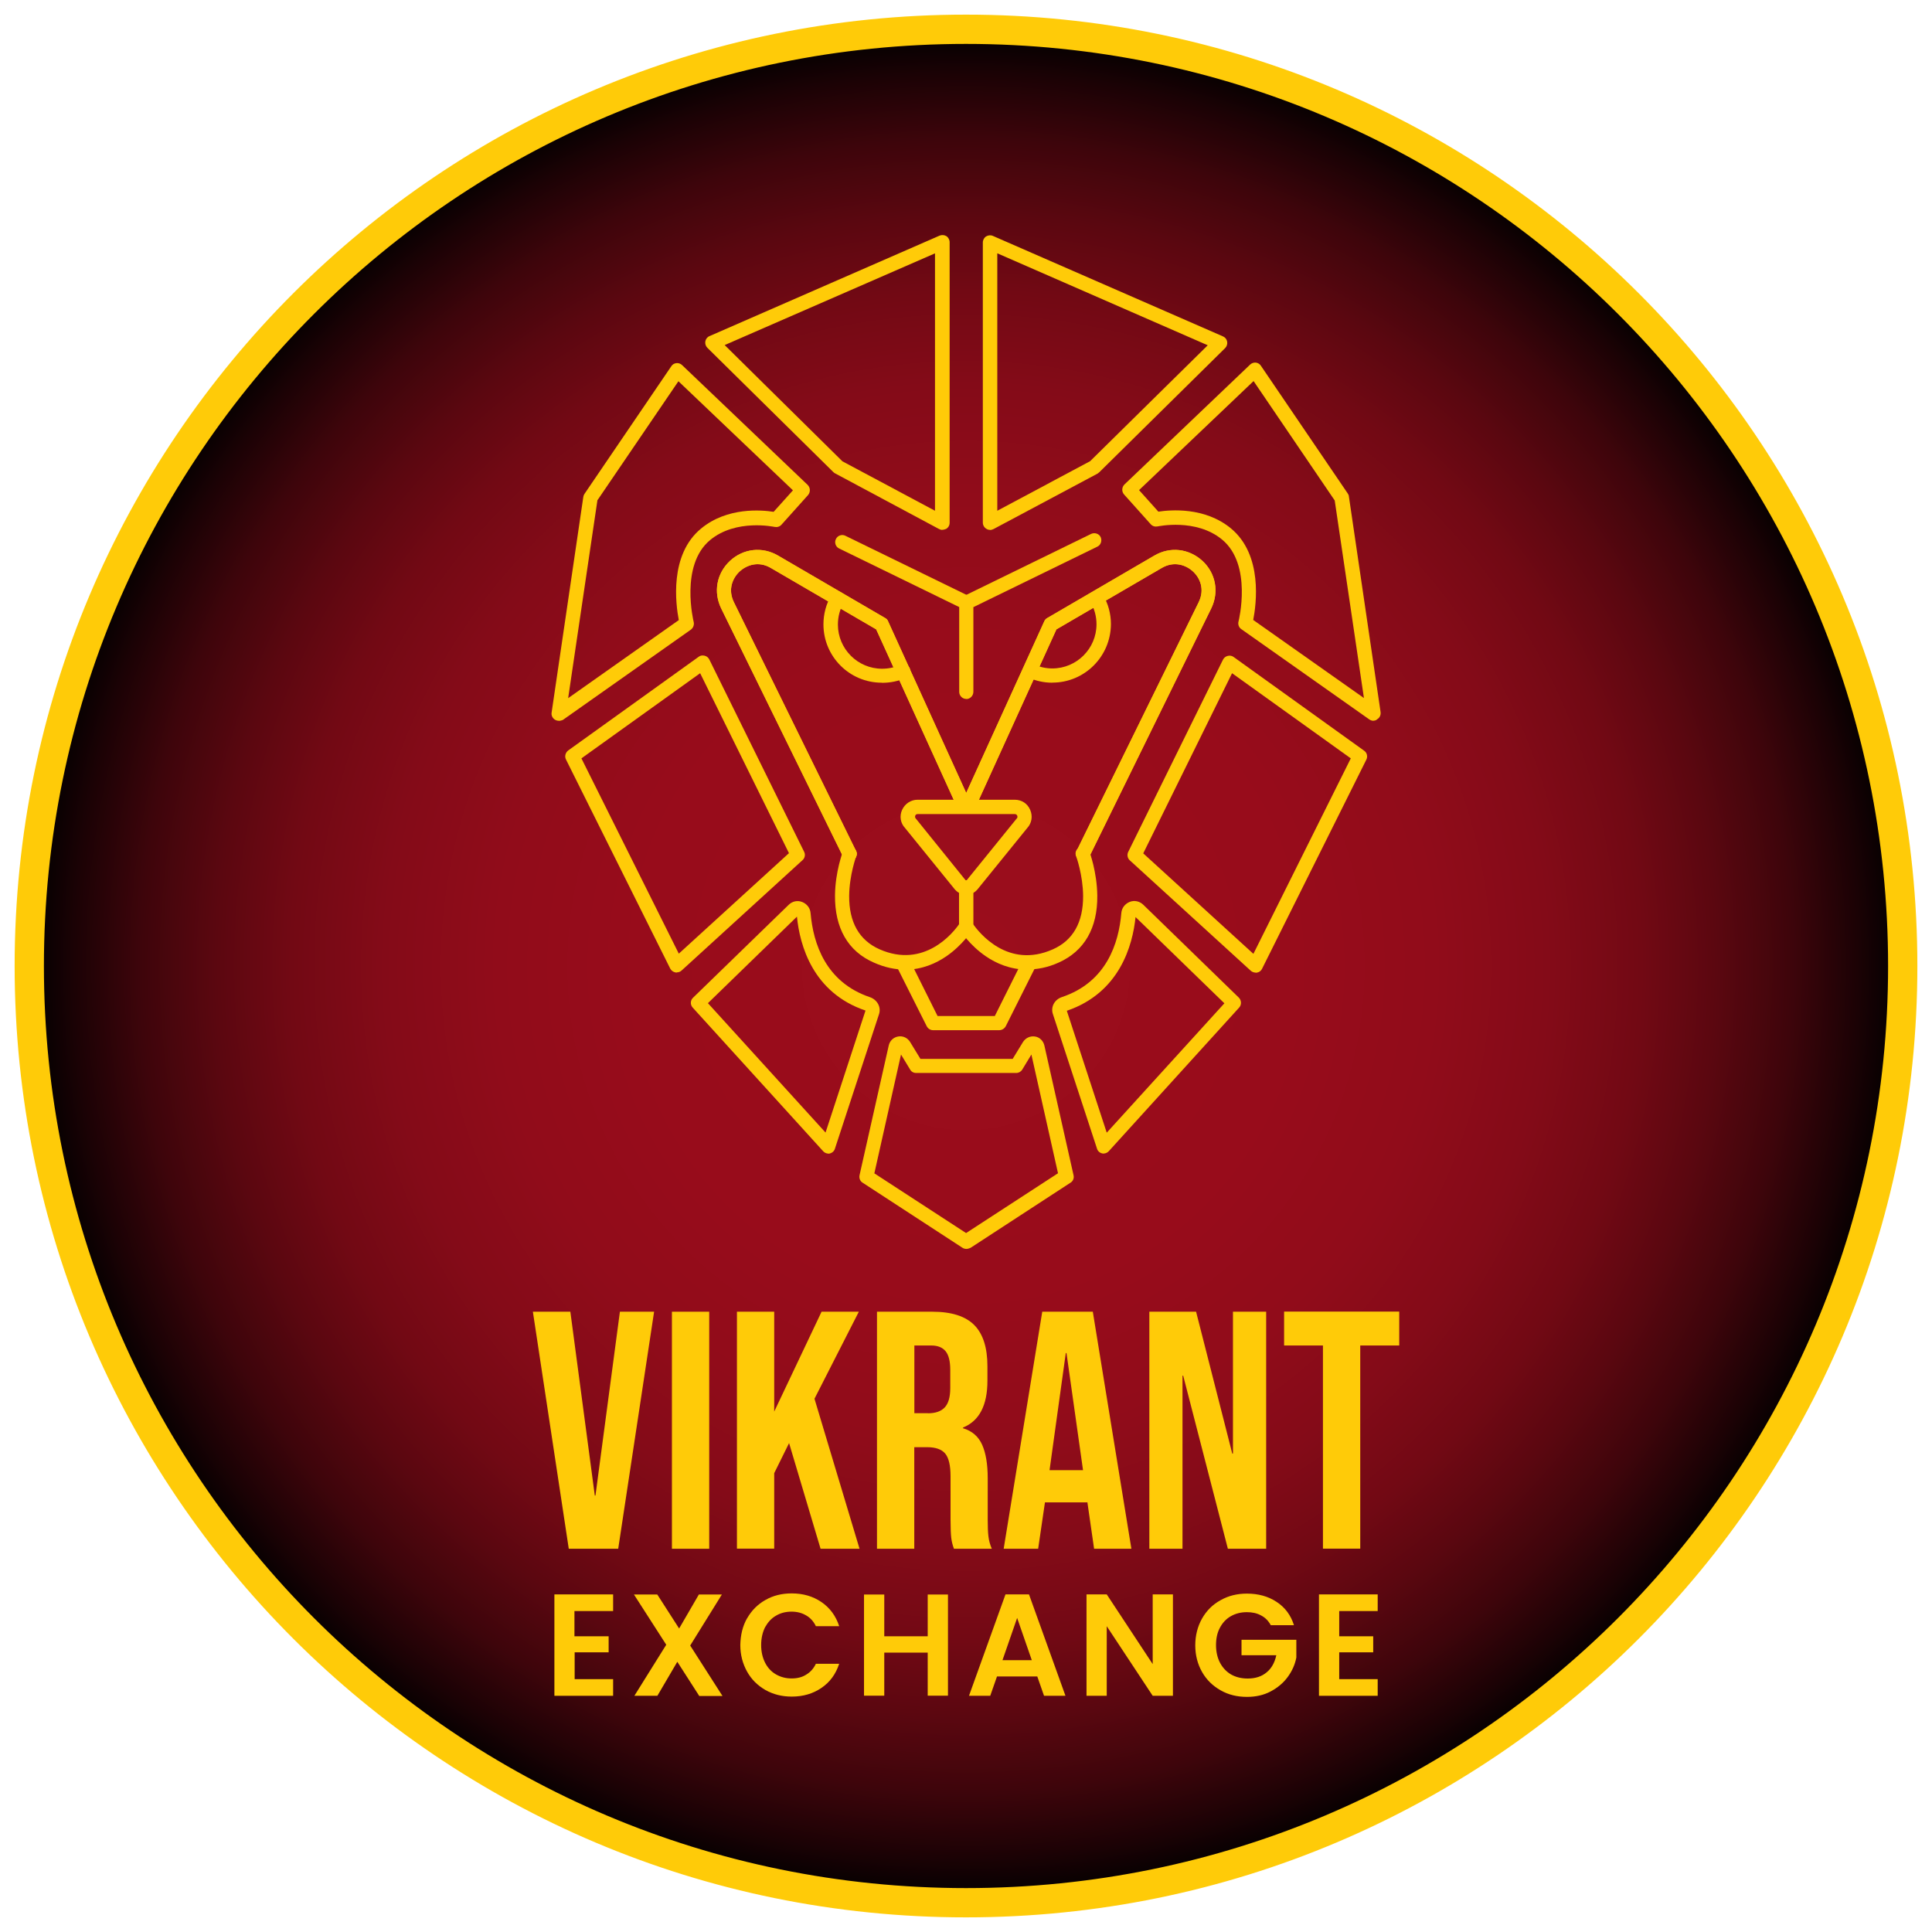 <svg width="66" height="66" viewBox="0 0 66 66" fill="none" xmlns="http://www.w3.org/2000/svg">
<path d="M33 65C50.673 65 65 50.673 65 33C65 15.327 50.673 1 33 1C15.327 1 1 15.327 1 33C1 50.673 15.327 65 33 65Z" fill="url(#paint0_radial_96_2)" stroke="#FFCB08" stroke-miterlimit="10"/>
<path d="M36.998 29.411C36.96 29.411 36.923 29.404 36.892 29.387C36.773 29.326 36.725 29.183 36.78 29.064L40.948 20.574C41.166 20.131 40.992 19.74 40.754 19.522C40.519 19.304 40.114 19.154 39.688 19.402L36.089 21.5L33.354 27.511C33.293 27.647 33.16 27.735 33.01 27.735C32.86 27.735 32.731 27.647 32.666 27.511L29.932 21.5L26.332 19.402C25.91 19.154 25.505 19.304 25.267 19.522C25.032 19.74 24.854 20.131 25.072 20.574L29.241 29.064C29.302 29.183 29.254 29.332 29.128 29.387C29.009 29.448 28.859 29.401 28.805 29.275L24.637 20.785C24.364 20.223 24.48 19.59 24.936 19.161C25.392 18.738 26.04 18.663 26.581 18.98L30.242 21.115C30.286 21.139 30.323 21.177 30.34 21.228L33.007 27.088L35.673 21.228C35.69 21.183 35.728 21.139 35.772 21.115L39.433 18.98C39.974 18.663 40.614 18.738 41.078 19.161C41.534 19.583 41.65 20.227 41.377 20.785L37.209 29.275C37.165 29.363 37.08 29.411 36.991 29.411H36.998Z" fill="#FFCB08"/>
<path d="M36.998 29.411C36.96 29.411 36.923 29.404 36.892 29.387C36.773 29.326 36.725 29.183 36.78 29.064L40.948 20.574C41.166 20.131 40.992 19.74 40.754 19.522C40.519 19.304 40.114 19.154 39.688 19.402L36.089 21.5L33.354 27.511C33.293 27.647 33.16 27.735 33.01 27.735C32.86 27.735 32.731 27.647 32.666 27.511L29.932 21.5L26.332 19.402C25.91 19.154 25.505 19.304 25.267 19.522C25.032 19.74 24.854 20.131 25.072 20.574L29.241 29.064C29.302 29.183 29.254 29.332 29.128 29.387C29.009 29.448 28.859 29.401 28.805 29.275L24.637 20.785C24.364 20.223 24.48 19.59 24.936 19.161C25.392 18.738 26.04 18.663 26.581 18.98L30.242 21.115C30.286 21.139 30.323 21.177 30.34 21.228L33.007 27.088L35.673 21.228C35.69 21.183 35.728 21.139 35.772 21.115L39.433 18.98C39.974 18.663 40.614 18.738 41.078 19.161C41.534 19.583 41.65 20.227 41.377 20.785L37.209 29.275C37.165 29.363 37.08 29.411 36.991 29.411H36.998Z" fill="#FFCB08"/>
<path d="M33.01 30.565C32.867 30.565 32.738 30.511 32.636 30.402C32.636 30.402 32.631 30.397 32.622 30.388L30.916 28.284C30.759 28.117 30.722 27.878 30.817 27.667C30.913 27.456 31.117 27.32 31.345 27.32H34.665C34.9 27.32 35.101 27.449 35.193 27.667C35.285 27.878 35.248 28.117 35.094 28.284L33.388 30.388C33.388 30.388 33.381 30.395 33.374 30.402C33.283 30.507 33.143 30.565 33.007 30.565H33.01ZM32.996 30.075C32.996 30.075 33.014 30.082 33.02 30.075L34.72 27.977C34.72 27.977 34.727 27.97 34.733 27.963C34.771 27.926 34.757 27.889 34.75 27.865C34.743 27.848 34.72 27.81 34.669 27.81H31.348C31.297 27.81 31.273 27.841 31.267 27.865C31.26 27.882 31.25 27.926 31.284 27.963C31.284 27.963 31.288 27.968 31.297 27.977L32.99 30.075H32.996Z" fill="#FFCB08"/>
<path d="M30.923 33.123C30.592 33.123 30.231 33.054 29.847 32.881C28.968 32.496 28.515 31.703 28.525 30.589C28.532 29.785 28.788 29.108 28.798 29.077C28.849 28.951 28.985 28.883 29.108 28.934C29.234 28.985 29.302 29.121 29.251 29.244C29.251 29.251 29.016 29.884 29.009 30.603C29.002 31.505 29.353 32.121 30.044 32.428C31.576 33.106 32.568 31.856 32.765 31.57V30.313C32.765 30.177 32.877 30.071 33.007 30.071C33.136 30.071 33.248 30.184 33.248 30.313V31.645C33.248 31.689 33.235 31.733 33.211 31.774C33.197 31.791 32.888 32.285 32.326 32.67C31.982 32.905 31.505 33.126 30.919 33.126L30.923 33.123Z" fill="#FFCB08"/>
<path d="M35.091 33.123C34.505 33.123 34.025 32.905 33.684 32.673C33.119 32.288 32.813 31.801 32.799 31.777C32.775 31.74 32.762 31.696 32.762 31.648V30.317C32.762 30.18 32.874 30.075 33.003 30.075C33.133 30.075 33.245 30.187 33.245 30.317V31.573C33.446 31.859 34.434 33.112 35.966 32.431C36.657 32.125 37.005 31.509 37.001 30.606C36.994 29.891 36.766 29.254 36.76 29.247C36.708 29.121 36.776 28.978 36.903 28.938C37.029 28.886 37.172 28.954 37.212 29.081C37.226 29.111 37.475 29.789 37.485 30.593C37.498 31.703 37.042 32.493 36.163 32.884C35.779 33.058 35.418 33.119 35.087 33.119L35.091 33.123Z" fill="#FFCB08"/>
<path d="M30.122 23.322C29.019 23.322 28.13 22.427 28.13 21.33C28.13 20.976 28.222 20.625 28.403 20.329C28.471 20.21 28.621 20.172 28.74 20.24C28.859 20.308 28.897 20.458 28.828 20.577C28.692 20.809 28.624 21.068 28.624 21.337C28.624 22.164 29.298 22.845 30.133 22.845C30.351 22.845 30.562 22.801 30.756 22.709C30.882 22.655 31.025 22.709 31.079 22.828C31.134 22.954 31.079 23.097 30.96 23.152C30.691 23.271 30.412 23.326 30.126 23.326L30.122 23.322Z" fill="#FFCB08"/>
<path d="M35.949 23.322C35.663 23.322 35.384 23.261 35.122 23.142C34.996 23.087 34.948 22.941 35.002 22.818C35.057 22.692 35.203 22.644 35.326 22.699C35.52 22.787 35.731 22.835 35.949 22.835C36.777 22.835 37.458 22.161 37.458 21.326C37.458 21.058 37.389 20.799 37.253 20.567C37.185 20.448 37.223 20.298 37.342 20.23C37.461 20.162 37.611 20.199 37.679 20.319C37.859 20.625 37.951 20.972 37.951 21.32C37.945 22.43 37.049 23.319 35.953 23.319L35.949 23.322Z" fill="#FFCB08"/>
<path d="M34.137 35.193H31.876C31.784 35.193 31.703 35.142 31.658 35.057L30.623 32.997C30.562 32.877 30.609 32.728 30.735 32.666C30.855 32.605 31.004 32.653 31.066 32.779L32.029 34.709H33.984L34.948 32.779C35.009 32.66 35.152 32.612 35.278 32.666C35.397 32.728 35.445 32.871 35.391 32.997L34.355 35.064C34.304 35.145 34.226 35.193 34.13 35.193H34.137Z" fill="#FFCB08"/>
<path d="M33.01 42.664C32.966 42.664 32.918 42.651 32.881 42.627L29.469 40.403C29.38 40.349 29.343 40.247 29.363 40.148L30.361 35.714C30.398 35.551 30.524 35.435 30.684 35.408C30.844 35.38 31.001 35.452 31.09 35.595L31.444 36.174H34.594L34.948 35.595C35.036 35.459 35.19 35.384 35.353 35.408C35.517 35.431 35.639 35.557 35.677 35.714L36.674 40.148C36.698 40.247 36.657 40.352 36.569 40.403L33.157 42.627C33.102 42.651 33.058 42.664 33.014 42.664H33.01ZM29.864 40.08L33.003 42.123L36.143 40.08L35.234 36.024L34.924 36.535C34.88 36.61 34.798 36.654 34.72 36.654H31.294C31.205 36.654 31.131 36.61 31.09 36.535L30.78 36.024L29.87 40.08H29.864Z" fill="#FFCB08"/>
<path d="M42.893 33.225C42.831 33.225 42.773 33.201 42.729 33.163L38.595 29.39C38.513 29.315 38.496 29.196 38.541 29.104L41.779 22.535C41.81 22.474 41.868 22.423 41.943 22.406C42.011 22.389 42.086 22.399 42.143 22.444L46.601 25.645C46.7 25.713 46.73 25.845 46.676 25.951L43.114 33.095C43.083 33.163 43.015 33.215 42.94 33.225C42.923 33.225 42.91 33.232 42.896 33.232L42.893 33.225ZM39.055 29.152L42.818 32.585L46.145 25.907L42.089 22.998L39.055 29.152Z" fill="#FFCB08"/>
<path d="M37.706 39.409C37.689 39.409 37.675 39.409 37.655 39.402C37.567 39.385 37.498 39.32 37.475 39.239L35.966 34.635C35.891 34.4 36.02 34.148 36.276 34.062C37.801 33.552 38.22 32.22 38.306 31.192C38.319 31.018 38.431 30.875 38.592 30.81C38.752 30.746 38.935 30.787 39.058 30.909L42.32 34.08C42.412 34.172 42.419 34.321 42.334 34.417L37.88 39.324C37.836 39.375 37.767 39.406 37.699 39.406L37.706 39.409ZM36.443 34.526L37.808 38.694L41.827 34.274L38.792 31.328C38.694 32.292 38.251 33.913 36.446 34.529L36.443 34.526Z" fill="#FFCB08"/>
<path d="M46.924 24.623C46.873 24.623 46.826 24.609 46.781 24.579L42.402 21.49C42.32 21.436 42.283 21.326 42.31 21.228C42.317 21.204 42.79 19.29 41.748 18.432C40.856 17.696 39.555 17.983 39.545 17.983C39.456 18 39.371 17.976 39.31 17.908L38.401 16.893C38.312 16.794 38.319 16.644 38.414 16.549L42.705 12.456C42.756 12.405 42.831 12.381 42.899 12.387C42.967 12.394 43.035 12.432 43.073 12.493L46.042 16.859C46.059 16.889 46.08 16.92 46.08 16.957L47.163 24.327C47.176 24.425 47.132 24.521 47.05 24.568C47.013 24.606 46.969 24.619 46.924 24.619V24.623ZM42.814 21.18L46.594 23.846L45.596 17.097L42.824 13.018L38.912 16.743L39.572 17.479C39.984 17.417 41.156 17.312 42.051 18.051C43.148 18.96 42.916 20.649 42.811 21.183L42.814 21.18Z" fill="#FFCB08"/>
<path d="M33.821 18.102C33.776 18.102 33.732 18.088 33.695 18.064C33.62 18.02 33.575 17.938 33.575 17.853V8.281C33.575 8.199 33.62 8.117 33.688 8.076C33.756 8.035 33.844 8.025 33.919 8.059L41.779 11.492C41.854 11.523 41.908 11.591 41.922 11.672C41.936 11.754 41.908 11.836 41.854 11.89L37.556 16.13C37.539 16.147 37.519 16.161 37.502 16.174L33.94 18.074C33.902 18.091 33.865 18.105 33.821 18.105V18.102ZM34.069 8.655V17.448L37.24 15.755L41.258 11.795L34.073 8.655H34.069Z" fill="#FFCB08"/>
<path d="M23.114 33.225C23.114 33.225 23.084 33.225 23.07 33.218C22.995 33.204 22.934 33.157 22.896 33.089L19.334 25.944C19.28 25.839 19.317 25.709 19.409 25.638L23.867 22.437C23.921 22.392 23.996 22.382 24.068 22.399C24.139 22.416 24.197 22.46 24.231 22.529L27.47 29.098C27.521 29.196 27.494 29.316 27.415 29.384L23.281 33.157C23.244 33.194 23.182 33.218 23.118 33.218L23.114 33.225ZM19.862 25.907L23.189 32.578L26.952 29.145L23.918 22.998L19.862 25.907Z" fill="#FFCB08"/>
<path d="M28.301 39.409C28.233 39.409 28.164 39.378 28.12 39.327L23.663 34.42C23.574 34.321 23.581 34.171 23.676 34.083L26.939 30.913C27.064 30.787 27.245 30.749 27.405 30.814C27.565 30.878 27.677 31.018 27.691 31.195C27.78 32.224 28.202 33.555 29.721 34.066C29.969 34.154 30.105 34.403 30.031 34.638L28.522 39.242C28.498 39.324 28.43 39.385 28.341 39.406C28.328 39.412 28.311 39.412 28.297 39.412L28.301 39.409ZM24.184 34.27L28.202 38.69L29.567 34.522C27.763 33.913 27.32 32.285 27.225 31.314L24.187 34.267L24.184 34.27Z" fill="#FFCB08"/>
<path d="M19.086 24.623C19.041 24.623 18.997 24.609 18.956 24.585C18.875 24.534 18.827 24.436 18.844 24.344L19.927 16.974C19.934 16.937 19.944 16.906 19.964 16.876L22.934 12.51C22.971 12.449 23.039 12.411 23.108 12.405C23.176 12.398 23.25 12.421 23.302 12.473L27.592 16.566C27.684 16.658 27.691 16.808 27.606 16.91L26.697 17.924C26.635 17.993 26.547 18.017 26.462 18C26.448 18 25.147 17.713 24.259 18.449C23.22 19.307 23.693 21.228 23.697 21.245C23.721 21.343 23.683 21.446 23.605 21.507L19.225 24.596C19.188 24.609 19.137 24.626 19.089 24.626L19.086 24.623ZM20.407 17.101L19.409 23.85L23.189 21.183C23.084 20.642 22.859 18.953 23.949 18.057C24.844 17.315 26.023 17.421 26.428 17.485L27.088 16.75L23.176 13.024L20.404 17.097L20.407 17.101Z" fill="#FFCB08"/>
<path d="M32.19 18.102C32.152 18.102 32.108 18.088 32.077 18.071L28.515 16.164C28.498 16.151 28.478 16.14 28.461 16.12L24.163 11.88C24.109 11.826 24.081 11.744 24.095 11.662C24.109 11.581 24.163 11.512 24.238 11.482L32.098 8.049C32.172 8.019 32.261 8.025 32.329 8.066C32.397 8.11 32.441 8.192 32.441 8.271V17.857C32.441 17.945 32.397 18.023 32.322 18.068C32.278 18.085 32.234 18.098 32.193 18.098L32.19 18.102ZM28.771 15.755L31.941 17.448V8.655L24.756 11.788L28.774 15.755H28.771Z" fill="#FFCB08"/>
<path d="M33.01 20.829C32.973 20.829 32.935 20.823 32.905 20.805L28.668 18.738C28.549 18.684 28.495 18.534 28.556 18.415C28.61 18.296 28.76 18.241 28.88 18.303L33.116 20.37C33.235 20.424 33.289 20.574 33.228 20.693C33.184 20.782 33.099 20.829 33.01 20.829Z" fill="#FFCB08"/>
<path d="M33.01 23.877C32.874 23.877 32.768 23.765 32.768 23.635V20.591C32.768 20.499 32.823 20.41 32.905 20.373L37.277 18.238C37.396 18.183 37.546 18.231 37.601 18.35C37.655 18.469 37.607 18.619 37.488 18.674L33.252 20.741V23.632C33.252 23.768 33.14 23.881 33.01 23.881V23.877Z" fill="#FFCB08"/>
<path d="M18.2 44.81H19.484L20.319 51.089H20.342L21.177 44.81H22.345L21.119 52.908H19.43L18.204 44.81H18.2Z" fill="#FFCB08"/>
<path d="M22.954 44.81H24.228V52.908H22.954V44.81Z" fill="#FFCB08"/>
<path d="M25.175 44.81H26.448V48.222L28.066 44.81H29.339L27.824 47.783L29.363 52.908H28.032L26.956 49.298L26.448 50.326V52.904H25.175V44.806V44.81Z" fill="#FFCB08"/>
<path d="M29.962 44.81H31.849C32.503 44.81 32.983 44.963 33.283 45.266C33.582 45.569 33.732 46.039 33.732 46.672V47.17C33.732 48.011 33.453 48.542 32.898 48.767V48.791C33.208 48.883 33.426 49.073 33.552 49.356C33.678 49.639 33.742 50.023 33.742 50.5V51.923C33.742 52.155 33.749 52.342 33.766 52.485C33.783 52.628 33.821 52.768 33.882 52.908H32.588C32.54 52.778 32.51 52.652 32.496 52.536C32.482 52.421 32.472 52.213 32.472 51.913V50.432C32.472 50.061 32.411 49.805 32.292 49.659C32.172 49.513 31.965 49.438 31.672 49.438H31.233V52.908H29.959V44.81H29.962ZM31.699 48.28C31.954 48.28 32.145 48.215 32.271 48.082C32.397 47.95 32.462 47.731 32.462 47.422V46.798C32.462 46.506 32.411 46.294 32.305 46.162C32.2 46.032 32.036 45.964 31.815 45.964H31.236V48.276H31.699V48.28Z" fill="#FFCB08"/>
<path d="M35.608 44.81H37.332L38.65 52.908H37.376L37.144 51.3V51.324H35.697L35.465 52.908H34.287L35.605 44.81H35.608ZM36.998 50.224L36.433 46.223H36.409L35.854 50.224H36.998Z" fill="#FFCB08"/>
<path d="M39.263 44.81H40.86L42.096 49.656H42.12V44.81H43.254V52.908H41.946L40.42 46.996H40.396V52.908H39.263V44.81Z" fill="#FFCB08"/>
<path d="M45.198 45.964H43.867V44.806H47.8V45.964H46.468V52.904H45.194V45.964H45.198Z" fill="#FFCB08"/>
<path d="M19.624 55.033V55.898H20.792V56.446H19.631V57.362H20.945V57.931H18.939V54.467H20.945V55.036H19.624V55.033Z" fill="#FFCB08"/>
<path d="M23.884 57.931L23.138 56.769L22.457 57.931H21.671L22.76 56.187L21.657 54.471H22.454L23.2 55.632L23.874 54.471H24.66L23.578 56.214L24.681 57.937H23.884V57.931Z" fill="#FFCB08"/>
<path d="M25.522 55.285C25.675 55.016 25.886 54.804 26.148 54.658C26.414 54.505 26.71 54.433 27.047 54.433C27.436 54.433 27.773 54.532 28.062 54.729C28.352 54.927 28.556 55.206 28.668 55.553H27.872C27.793 55.39 27.681 55.264 27.534 55.182C27.388 55.097 27.224 55.056 27.041 55.056C26.836 55.056 26.659 55.104 26.506 55.196C26.346 55.288 26.23 55.421 26.135 55.591C26.05 55.761 26.002 55.966 26.002 56.197C26.002 56.429 26.05 56.626 26.135 56.797C26.22 56.967 26.346 57.106 26.506 57.198C26.666 57.29 26.843 57.338 27.041 57.338C27.238 57.338 27.398 57.297 27.534 57.212C27.681 57.127 27.793 57.001 27.872 56.837H28.668C28.549 57.195 28.352 57.464 28.062 57.661C27.773 57.859 27.436 57.958 27.047 57.958C26.717 57.958 26.421 57.886 26.148 57.733C25.883 57.58 25.672 57.375 25.522 57.106C25.372 56.837 25.29 56.531 25.29 56.197C25.297 55.853 25.369 55.55 25.522 55.281V55.285Z" fill="#FFCB08"/>
<path d="M32.384 54.471V57.927H31.692V56.456H30.208V57.927H29.516V54.471H30.208V55.898H31.692V54.471H32.384Z" fill="#FFCB08"/>
<path d="M35.438 57.27H34.059L33.828 57.931H33.102L34.349 54.467H35.152L36.398 57.931H35.666L35.435 57.27H35.438ZM35.248 56.715L34.747 55.271L34.246 56.715H35.251H35.248Z" fill="#FFCB08"/>
<path d="M40.069 57.931H39.378L37.808 55.554V57.931H37.117V54.467H37.808L39.378 56.848V54.467H40.069V57.931Z" fill="#FFCB08"/>
<path d="M43.41 55.516C43.332 55.37 43.219 55.257 43.08 55.186C42.94 55.108 42.777 55.074 42.593 55.074C42.389 55.074 42.205 55.121 42.045 55.213C41.885 55.305 41.762 55.438 41.673 55.608C41.581 55.778 41.541 55.979 41.541 56.201C41.541 56.422 41.588 56.636 41.68 56.807C41.772 56.977 41.898 57.11 42.055 57.202C42.218 57.294 42.406 57.341 42.623 57.341C42.889 57.341 43.104 57.27 43.27 57.13C43.441 56.991 43.546 56.793 43.601 56.545H42.412V56.017H44.285V56.623C44.238 56.868 44.139 57.086 43.989 57.29C43.839 57.495 43.638 57.661 43.403 57.784C43.165 57.91 42.896 57.968 42.6 57.968C42.263 57.968 41.966 57.897 41.697 57.743C41.428 57.59 41.217 57.386 41.064 57.117C40.911 56.848 40.832 56.541 40.832 56.207C40.832 55.874 40.911 55.56 41.064 55.291C41.217 55.022 41.428 54.811 41.697 54.665C41.966 54.512 42.266 54.44 42.596 54.44C42.984 54.44 43.322 54.532 43.611 54.723C43.901 54.913 44.098 55.179 44.204 55.52H43.41V55.513V55.516Z" fill="#FFCB08"/>
<path d="M45.75 55.033V55.898H46.911V56.446H45.75V57.362H47.064V57.931H45.058V54.467H47.064V55.036H45.75V55.033Z" fill="#FFCB08"/>
<defs>
<radialGradient id="paint0_radial_96_2" cx="0" cy="0" r="1" gradientUnits="userSpaceOnUse" gradientTransform="translate(33 33) scale(32)">
<stop stop-color="#9B0D1C"/>
<stop offset="0.35" stop-color="#980C1B"/>
<stop offset="0.5" stop-color="#910C1A"/>
<stop offset="0.62" stop-color="#840B18"/>
<stop offset="0.72" stop-color="#720914"/>
<stop offset="0.8" stop-color="#5B0710"/>
<stop offset="0.88" stop-color="#3E050B"/>
<stop offset="0.95" stop-color="#1C0205"/>
<stop offset="1"/>
</radialGradient>
</defs>
</svg>
